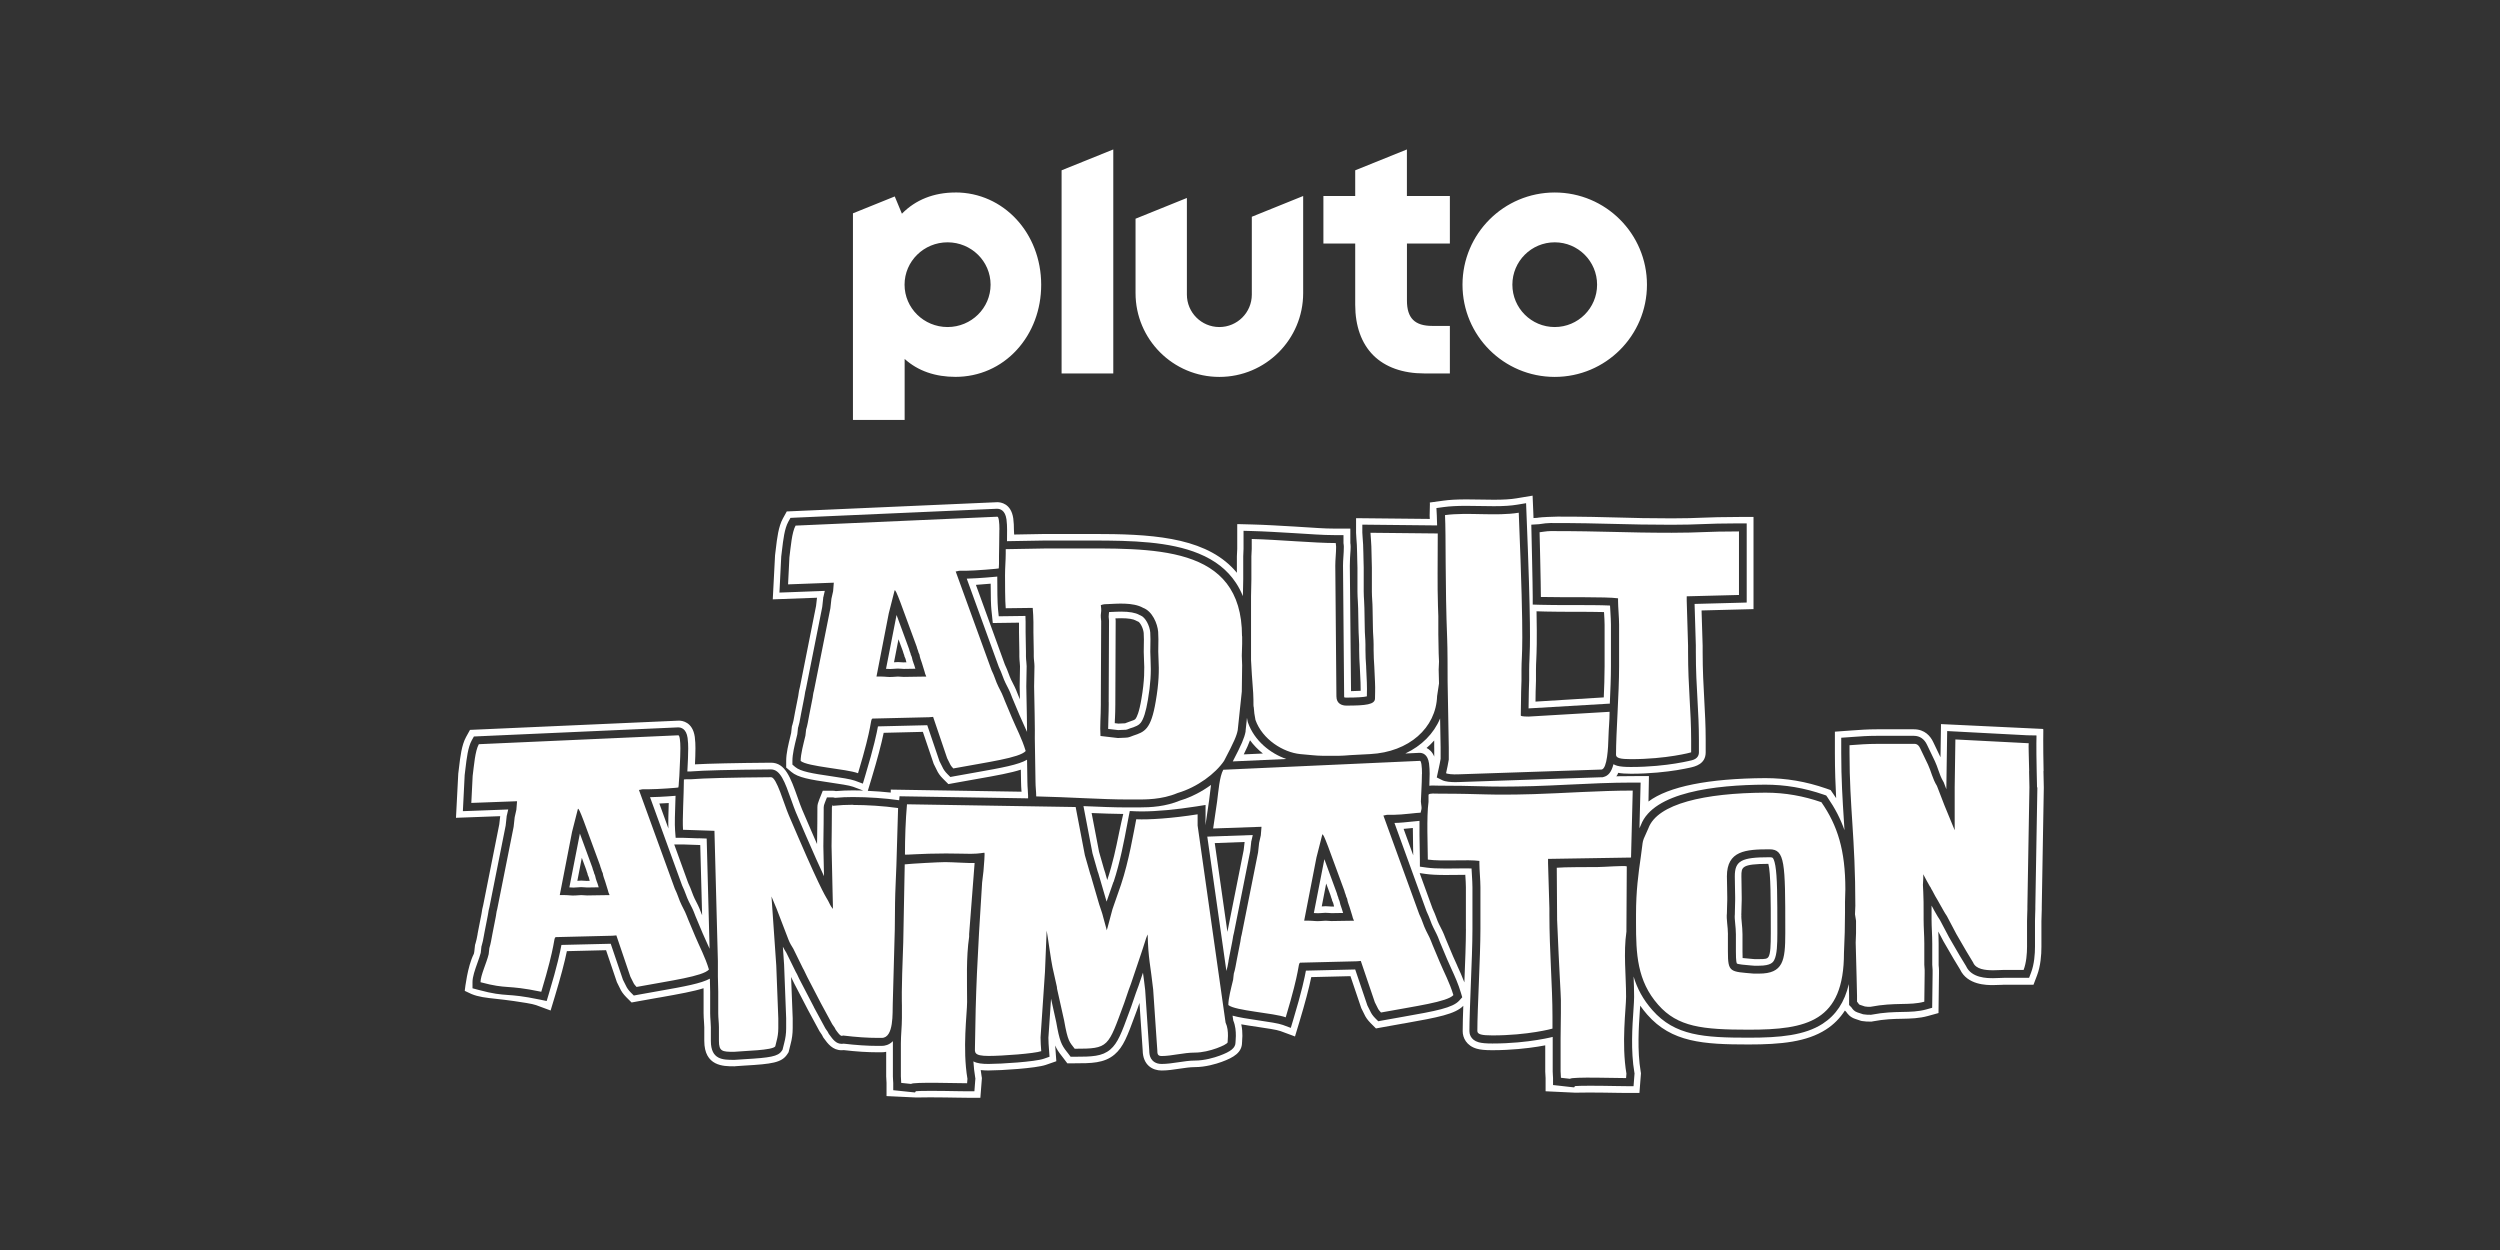 <?xml version="1.0" encoding="utf-8"?>
<svg xmlns="http://www.w3.org/2000/svg" id="PLUTO_TV_O_O_CHANNELS" data-name="PLUTO TV O&amp;amp;O CHANNELS" viewBox="0 0 576 288">
  <rect x="0" y="0" width="576" height="288" fill="#333333" stroke="none"/>
  <defs>
    <style>
      .cls-1 {
        fill: #fff;
      }
    </style>
  </defs>
  <g id="Pluto_ADULT_ANIMATION" data-name="Pluto ADULT ANIMATION">
    <g id="White">
      <g id="ADULT_ANIMATION" data-name="ADULT ANIMATION">
        <g>
          <path class="cls-1" d="M400.15,221.98c.35.22,1.82.34,3.25.46.24.02.5.04.77.06h1.1c2.81,0,3.26-.85,3.51-1.31.66-1.25.72-3.72.72-6.14v-.87c0-7.7-.02-12.19-.46-14.72-.22-1.28-.49-1.68-.6-1.79-.04-.04-.15-.16-.74-.16-6.51,0-8,.82-8,4.39,0,.59.02,1.25.03,1.94.02.85.05,1.81.05,2.86v.71c0,.39-.02.82-.03,1.27-.02.52-.04,1.11-.04,1.72v.2c-.08.61,0,1.39.08,2.22.07.74.16,1.57.16,2.45v3.93c0,.59,0,2.37.22,2.76ZM401.19,210.77h0s0-.02,0-.02l.02-.33h0v-.02c0-.58.02-1.13.04-1.66.02-.52.04-.94.04-1.33v-.71c0-1.06-.02-2.02-.04-2.87v-.02s0-.03,0-.03c-.02-.67-.03-1.3-.03-1.88,0-2.12,0-2.85,6.21-2.87.56,2.02.56,8.69.56,15.14v.87c0,2.89-.08,4.6-.49,5.35-.31.56-.81.59-2.22.59h-1.04l-.7-.06c-.7-.06-1.48-.12-2.04-.19-.02-.38-.03-.89-.03-1.52v-3.93c0-.96-.09-1.83-.16-2.6-.07-.75-.14-1.46-.09-1.91Z"/>
          <path class="cls-1" d="M303.63,210.41c.14,0,.26,0,.39-.02h.02s.02,0,.02,0l1.26-.08h.06s.06,0,.06,0c.27,0,.52.02.77.04.21.02.4.04.57.04.98,0,1.69-.02,2.45-.04.07,0,.15,0,.22,0l-.24-.79c-.05-.15-.1-.28-.14-.42-.17-.47-.34-.96-.44-1.52l-.14-.34-.09-.2-.04-.22s-.05-.15-.09-.25c-.08-.2-.19-.47-.26-.81-.76-2.07-1.43-3.89-2-5.45-.31-.85-.61-1.66-.88-2.41v.06s-2.42,12.37-2.42,12.37c.03,0,.07,0,.1,0,.29.02.57.04.84.04ZM305.55,203.55c.31.84.64,1.73.99,2.68.1.41.23.72.31.94l.02.04v.02s.05.23.05.23v.05s.03.04.03.04l.22.51c.06.29.13.56.21.81-.19,0-.39,0-.6,0-.1,0-.26-.01-.44-.03-.27-.02-.57-.05-.9-.05h-.02s-.89.05-.89.05l1.03-5.3Z"/>
          <path class="cls-1" d="M256.57,203.21c1.48-4.46,2.46-9.65,3.1-13.08.12-.65.23-1.23.33-1.73l.3-1.54,1.57.07c.38.02.8.02,1.25.02,3.33,0,7.9-.42,12.52-1.15l2.12-.34v2.15s-.02,2.44-.02,2.44v.07s.84-5.71.84-5.71c.06-.44.11-.91.17-1.4.09-.73.17-1.46.27-2.17-2.14,1.57-4.63,2.85-7.1,3.59-3.37,1.41-6.72,1.6-9.55,1.6h-.32s-.27,0-.27,0h-2.05c-2.99,0-6.44-.14-10.1-.3l2.08,10.87,1.2,4.2c.13.3.21.6.28.87.04.16.08.31.13.44v.03s.02.03.02.03l1.62,5.56,1.58-4.54ZM254.79,201.64c-.04-.11-.06-.21-.09-.31v-.05c-.09-.28-.18-.62-.32-.98l-1.16-4.05-1.71-8.93c2.46.1,5,.2,7.29.22l-.03.11-.43,1.86c-.19.82-.38,1.76-.59,2.77v.02c-.6,2.93-1.35,6.58-2.62,10.4l-.02.06-.29-1.01-.04-.11Z"/>
          <path class="cls-1" d="M255.45,161.78v.55c0,1.15-.04,2.16-.07,3.13-.03.88-.06,1.68-.06,2.48l2.3.27,1.66-.07h.04s.04,0,.04,0c.18,0,.41-.09.68-.2.15-.06.3-.12.47-.18h.03c1.24-.42,1.8-.63,2.28-1.23.66-.84,1.21-2.57,1.66-5.29.6-3.47.78-6.26.61-9.33-.08-1.3-.06-2.28-.04-3.23.02-.92.04-1.79-.03-2.97-.13-1.51-1.09-3.49-2.27-3.93l-.14-.05-.13-.07c-.87-.49-2.27-.74-4.15-.74-.78,0-1.53.04-2.2.07-.21.01-.42.02-.6.03-.01.16-.03.3-.05.44-.03.25-.05.46-.04.61v.02s0,.02,0,.02l.08.87v.09s0,.09,0,.09l-.08,18.64ZM256.89,165.55v-.03c.04-.94.08-2,.08-3.18l.08-19.32v-.02s0-.02,0-.02l-.05-.51c.4-.02.87-.03,1.34-.03,1.62,0,2.76.18,3.39.54l.21.12.03.02h.03s.22.09.22.09c.41.15,1.18,1.44,1.29,2.63.07,1.1.05,1.93.03,2.82-.02.98-.04,2,.04,3.34.12,2.08.14,4.78-.59,9.01-.53,3.18-1.08,4.24-1.35,4.6-.18.23-.42.34-1.6.73-.18.06-.38.14-.56.21-.07.03-.18.07-.25.1l-1.56.07-.83-.1c.01-.34.02-.69.04-1.05Z"/>
          <path class="cls-1" d="M160.87,193.15c-1.47-.06-2.99-.12-3.51-.12h-1.69l-.13-1.69c-.12-1.5-.02-4.1.07-6.86.01-.38.03-.76.04-1.13-.5.04-1.17.09-1.89.14-.63.04-2.74.17-3.99.18l7.39,20.34c.38.78.64,1.47.87,2.08.21.57.4,1.07.66,1.59l.79,1.57c.24.48.4.9.54,1.27.07.2.14.38.22.57l1.65,3.93c.31.73.63,1.44.98,2.2.21.45.42.91.62,1.37l-.67-25.39c-.59-.02-1.26-.05-1.94-.07ZM154,190.88l-2.09-5.75c.67-.03,1.42-.07,2.17-.11-.07,2.17-.14,4.35-.08,5.86ZM161.62,210.51c-.06-.15-.12-.29-.17-.44l-.02-.05c-.15-.39-.33-.87-.6-1.42l-.79-1.57c-.22-.45-.39-.91-.59-1.44-.23-.63-.5-1.34-.89-2.15l-3.22-8.88h2.03c.49,0,2.13.06,3.45.12l.49.02h.03s.43,16.17.43,16.17l-.15-.35Z"/>
          <path class="cls-1" d="M470.84,177.6c-.13-6.15-.06-9.55-.06-9.55l-.11-.11h-.15s-22.91-1.09-22.91-1.09l-.41-.02v.41s-.11,7.23-.11,7.23l-1.67-3.49c-.63-1.34-1.92-2.95-4.47-2.95-.07,0-.14,0-.21,0h-8.34c-2.11,0-3.85.13-5.7.26l-3.57.26-.37.03v4.92c0,4.06.14,7.5.29,10.4-.21-.33-.43-.65-.65-.97l-.55-.79-.07-.11-.12-.04-.91-.32c-4.64-1.61-9.22-2.39-14.01-2.39-13.07.07-22.34,1.93-26.93,5.39l.1-5.46v-.4s-.39,0-.39,0h-2.56c-1.58,0-2.53,0-4.58.04.23-.21.36-.5.45-.79.75.14,1.69.21,2.97.21,4.43,0,8.16-.45,10.5-.82,1.37-.22,2.42-.44,3.06-.58,1.18-.26,3.63-.81,3.63-3.52v-2.95c0-3.3-.17-6.19-.33-9.24-.18-3.3-.37-6.7-.37-10.94v-1.42l-.25-8.15,11.59-.3h.38v-21.24h-3.34c-4.06,0-6.31.09-8.48.17-1.98.08-3.85.15-7.02.15-5.3,0-8.64-.09-12.19-.19-3.76-.1-7.64-.21-14.09-.21-.91,0-3.72.12-4.35.22l-.12.02c-.11.02-.21.03-.28.04l-.82.05-.05-1.37-.14-3.34-.02-.45-.44.07-3.3.55c-1.33.22-2.96.32-5.15.32-1.03,0-2.09-.02-3.12-.04-1.06-.02-2.16-.04-3.24-.04-2.18,0-3.89.09-5.38.3l-2.69.37-.36.05.02.36-.06,2.71c.01.24.03.48.04.71l-16.59-.17h-.4s0,.39,0,.39v2.98c0,.32.03.7.07,1.24.07.85.17,2.14.17,3.48,0,.7.02,1.27.04,1.83.02.5.04.96.04,1.48v5.51c0,.8.05,1.54.09,2.25.04.59.07,1.14.07,1.6l.08,4.52c0,.72.05,1.45.08,2.1v.03c.04.6.07,1.18.07,1.7v1.26c0,1.45.08,2.68.15,3.88l.17,3.68c.03.69.03,1.32.03,1.84-.57.04-1.31.07-2.22.08l-.28-28.85v-.05c0-.31.01-.69.03-1.1,0-.21.02-.43.02-.66,0-.33.03-.65.06-1,.04-.5.08-1.01.08-1.58,0-.38-.04-.69-.07-.88v-2.94s-.01-.39-.01-.39h-3.71c-2.32,0-4.36-.18-8-.4l-1.11-.07c-3.41-.2-6.94-.41-9.8-.48l-3.03-.08h-.4s0,.39,0,.39v5.31c0,.19-.01.39-.03.62-.02.32-.05.68-.05,1.11v3.78c-.38-.46-.78-.9-1.2-1.32-7.06-7.04-19.13-7.62-31.93-7.62-.9,0-1.8,0-2.7,0h-.19c-.83,0-1.66,0-2.49,0h-5.66l-7.15.13c-.03-.39-.05-.75-.05-1.11,0-.71-.03-1.73-.15-2.6-.5-3.47-2.93-3.74-3.66-3.74l-48.3,2.12h-.22s-.11.2-.11.2l-.8,1.45c-1.01,1.85-1.33,4.51-1.63,7.09-.06.49-.11.96-.17,1.39v.02s0,.02,0,.02l-.5,9.67-.02.43.43-.02,9.76-.36-.22,1.9-3.71,18.64c-.18.61-.26,1.15-.32,1.59-.02.17-.05.38-.07.47h0s0,.02,0,.02l-.75,3.79c-.05.28-.1.55-.15.82-.15.83-.27,1.54-.45,2.05l-.1.3v.04s-.02.04-.02.04l-.17,1.52c-.05.19-.09.39-.14.58l-.02.1c-.48,1.96-.98,3.98-.98,5.72v1.55l.14.12,1.04.88c1.56,1.32,4.31,1.78,9.05,2.47,1.83.27,4.33.63,5.17.95l2.36.88c-.8-.03-1.58-.04-2.34-.04-1.36,0-2.55.05-3.97.16-.25-.06-.5-.08-.76-.08h-2.26l-.1.25-.74,1.85c-.25.63-.4,1.11-.4,1.71,0,2.91-.03,4.77-.05,6.27-.01.8-.02,1.51-.03,2.21-.39-.88-.79-1.82-1.22-2.8l-2.2-5.11c-.3-.69-.65-1.69-1.03-2.75-1.67-4.69-2.88-8.09-6.16-8.09-8.32.07-14.2.2-17.52.38.06-1.21.11-2.55.11-3.73,0-.7-.03-1.73-.15-2.6-.5-3.47-2.93-3.74-3.66-3.74l-47.91,2.12h-.22s-.11.2-.11.2l-.8,1.45c-1.01,1.85-1.33,4.51-1.63,7.09-.06.49-.11.96-.17,1.39v.02s0,.02,0,.02l-.5,9.67-.02.43.43-.02,9.76-.36-.22,1.9-3.71,18.64c-.18.61-.26,1.15-.32,1.59-.03.18-.05.38-.08.47l-.75,3.81c-.05.26-.09.51-.14.75v.07c-.16.83-.29,1.54-.46,2.05l-.1.3v.04s-.02.04-.02.04l-.17,1.52c-.02.08-.03.16-.04.23-.02.14-.04.27-.09.36-1.46,2.91-2.01,7.98-2.04,8.2l-.03.28.25.12,1.28.6c1.62.68,3.36.87,5.77,1.13,1.15.13,2.46.27,3.97.49,1.83.27,4.33.63,5.17.95l2.95,1.09.39.15.12-.4.91-3.01c1.27-4.22,2.19-7.67,2.72-10.27l9.03-.22,2.48,7.33v.03s.02.02.02.02l.67,1.35c.31.72.81,1.41,1.46,2.07l1.1,1.1.15.15.2-.04,1.53-.28c1.57-.29,3.11-.56,4.6-.82h.04c4.79-.85,7.97-1.43,10.21-2.15,0,.27.01.52.01.79v4.96c0,.69.05,1.34.09,1.92.03.48.07.93.07,1.31v3.15c0,5.86,4.43,5.86,6.81,5.86h.18s.14-.02.14-.02c.52-.05,1.34-.1,2.2-.15h.03c6.18-.36,8.46-.66,9.74-2.58l.28-.43.04-.06.02-.07.43-1.73c.34-1.24.5-2.47.5-3.75v-2.28l-.37-9.52c.06.13.13.28.2.44.15.34.33.72.56,1.14l3.13,6.02,2.62,4.85v.02s.02.02.02.02l.59.88.24.47v.03s.03.03.03.03l.17.24c.89,1.23,2,2.75,4.09,2.75.16,0,.32,0,.47-.03,2.91.34,5.46.5,7.79.5h.94c.36,0,.71-.04,1.06-.11v5.66c0,.36.03.67.05.95.02.22.03.39.03.55v3.04l.37.02,6.31.3h.67c.64-.02,1.55-.03,2.7-.03,2.22,0,4.89.05,6.18.07,1,.02,1.86.03,2.29.03h3.1l.03-.36.32-4.11v-.05s0-.05,0-.05l-.06-.36c-.08-.46-.15-.94-.21-1.45.67.08,1.32.09,1.79.09,2.83,0,10.96-.5,13.22-1.29l2.13-.74.28-.1-.02-.3-.18-2.48c-.02-.29-.04-.57-.06-.85.38.92.83,1.55,1.44,2.33l.03.04c.1.12.2.25.31.4l.89,1.18.12.16h1.67c3.81,0,6.83,0,9.22-2.03,2.04-1.74,2.95-4.23,4.78-9.2l.55-1.49.41-1.2.74,10.95c.05,3.41,2.29,4.63,4.37,4.63,1.36,0,2.74-.21,4.07-.41,1.22-.18,2.47-.37,3.56-.37,2.49,0,4.94-.75,6.18-1.2,2.83-1.03,4.71-2.18,4.71-4.5,0-.08,0-.17.02-.26v-.1c.03-.31.06-.7.06-1.13,0-.73-.03-1.66-.26-2.67,1.16.21,2.49.41,3.87.61,1.83.27,4.33.63,5.17.95l2.95,1.09.39.15.12-.4.91-3.01c1.27-4.22,2.19-7.67,2.72-10.27l9.03-.22,2.48,7.33v.03s.02.02.02.02l.67,1.35c.31.72.81,1.41,1.46,2.07l1.1,1.1.15.15.2-.04,1.53-.28c1.57-.29,3.09-.56,4.57-.82h.06c8.1-1.44,11.88-2.17,13.76-4.08-.08,2.08-.14,4.26-.14,5.86,0,1.5.86,3.35,3.26,4.03.85.24,1.91.34,3.55.34,4.43,0,8.15-.45,10.5-.82.58-.09,1.16-.19,1.71-.3v6.04c0,.36.03.69.05.96.02.21.03.39.03.54v3.04l.37.02,6.31.3h.67c.64-.02,1.55-.03,2.71-.03,2.25,0,4.9.05,6.17.07,1,.02,1.86.03,2.29.03h3.1l.03-.36.32-4.11v-.05s0-.05,0-.05l-.06-.36c-.82-4.82-.44-10.39-.19-14.07.03-.39.05-.76.08-1.12.5.72,1.04,1.41,1.62,2.07,5.61,6.4,12.89,6.88,23.36,6.88,7.48,0,13.38-.59,17.83-3.45,1.76-1.13,3.22-2.6,4.35-4.37l.31.31c.25.36.82,1.2,2.02,1.6l1.4.47h.03s.03.01.03.01l.23.04c.74.12,1.21.12,1.81.12h.35s.28-.06.28-.06c2.68-.51,4.82-.56,6.71-.59,2.03-.04,3.94-.08,5.99-.65l2.13-.59.28-.08v-.29s.11-8.78.11-8.78v-.79c0-.37-.03-.69-.06-.92,0-.09-.02-.21-.02-.26v-4.88c0-.99-.04-1.94-.08-2.86l1.17,2.22,2.35,4.05,1.49,2.46c1.68,3.61,6.15,3.61,7.61,3.61.62,0,1.21-.03,1.69-.05h.12c.25-.02.46-.03.63-.03h6.87l.1-.25.72-1.9c.83-2.18,1.01-4.76,1.01-6.54v-5.9c0-.52.02-1,.04-1.46.02-.45.04-.86.04-1.3v-.6l.47-27.43v-.06s-.08-3.77-.08-3.77ZM337.75,214.02c0,3.21-.18,7.81-.36,12.32-.52-1.38-1.08-2.62-1.64-3.83v-.03c-.35-.73-.67-1.43-.96-2.13l-1.66-3.95c-.06-.14-.11-.28-.17-.42l-.03-.07c-.15-.39-.33-.87-.6-1.42l-.79-1.57c-.23-.45-.4-.91-.59-1.44-.24-.63-.5-1.34-.89-2.15l-2.97-8.17,1.41.2c1.15.16,2.56.24,4.57.24.81,0,1.66-.01,2.4-.02h.14c.68-.01,1.36-.02,2-.02v.14c.07,1,.13,2.01.13,2.72v9.6ZM469.41,181.4l-.47,27.44v.61c0,.4-.02.8-.04,1.23-.02.48-.04.97-.04,1.53v5.9c0,1.65-.16,4.04-.91,6l-.45,1.18h-5.82c-.2,0-.5.01-.82.03-.49.02-1.04.05-1.62.05-1.38,0-5.02,0-6.27-2.8l-1.51-2.48v-.02s-.02-.02-.02-.02l-2.28-3.93-.02-.03-.02-.03-2.15-4.07c-.4-.59-.72-1.15-1.06-1.75-.14-.25-.29-.52-.45-.8h0s0-.02,0-.02l-.43-.77c0,.6,0,1.21,0,1.84v1.34c0,.91.04,1.78.08,2.72.04.93.08,1.89.08,2.87v4.88c0,.11.01.25.03.41.02.23.05.48.05.77v.79h0s0,.02,0,.02l-.08,6.53-.02,1.37-1.32.37c-1.87.52-3.69.56-5.61.59-1.95.04-4.16.08-6.97.62l-.17.03h-.17c-.58,0-.94,0-1.56-.1l-.14-.02-.14-.05-1.18-.39c-.72-.24-1.08-.77-1.26-1.03-.03-.04-.07-.1-.09-.12l-.53-.54v-2.09c0-.44-.02-1.41-.06-2.73-.98,4.18-2.96,7.15-6.04,9.14-4.14,2.67-9.8,3.21-17.01,3.21-10.35,0-17.02-.43-22.22-6.36-2.17-2.46-3.51-5.01-4.32-7.73.06,1.55.12,3.15.12,4.71,0,.7-.07,1.7-.15,2.97-.26,3.76-.65,9.43.21,14.43l.04.22-.02.22-.08,1.02-.13,1.69h-1.69c-.43,0-1.24-.01-2.27-.03-1.7-.03-4.02-.07-6.04-.07s-2.97.04-3.49.08l-.2.3-1.11-.12-2.12-.24-1.63-.18v-1.64c0-.21-.02-.43-.04-.66-.02-.26-.04-.54-.04-.84v-7.55c0-.13,0-.27,0-.4-.16.04-.38.09-.67.16-.62.14-1.64.35-2.97.56-2.29.37-5.93.8-10.26.8-1.49,0-2.43-.09-3.14-.28-2-.56-2.15-2.11-2.15-2.57,0-2.45.16-6.39.32-10.56.19-4.71.38-9.58.38-12.96v-9.6c0-.76-.06-1.81-.12-2.81-.03-.54-.06-1.07-.09-1.55-.5-.02-1.01-.02-1.42-.02-.69,0-1.41,0-2.17.02-.78.01-1.59.02-2.37.02-1.95,0-3.3-.07-4.37-.22l-1.57-.22v-1.59c0-.65-.02-1.56-.04-2.62-.04-1.91-.08-4.2-.05-6.34-.34.03-.93.09-1.42.14-1.42.15-3.17.33-4.35.34l7.39,20.35c.38.78.64,1.47.87,2.08.21.58.4,1.07.66,1.59l.79,1.58c.24.48.4.9.54,1.27.07.2.14.38.22.57l1.65,3.93c.31.73.63,1.44.98,2.2.79,1.72,1.6,3.49,2.23,5.62l.29.98-.69.76c-1.49,1.66-5.29,2.39-13.06,3.75-1.5.26-3.06.54-4.65.83l-.95.18-.68-.68c-.53-.53-.92-1.08-1.16-1.63l-.6-1.2-.06-.11-.04-.12-2.77-8.19-11.36.27c-.27,1.49-.9,4.62-2.92,11.32l-.56,1.87-1.83-.68c-1-.37-3.28-.7-5.48-1.03-2.61-.38-4.64-.7-6.11-1.11l.16,1.1c.53,1.28.6,2.52.6,3.57,0,.37-.03.71-.05,1.01-.01.19-.03.37-.03.48,0,1.25-1.04,2.11-3.71,3.08-1.15.42-3.41,1.11-5.67,1.11-1.2,0-2.52.2-3.79.39-1.28.19-2.6.39-3.85.39-1.41,0-2.11-.69-2.45-1.26-.36-.62-.4-1.29-.41-1.92l-.15-2.22-.78-11.61c-.17-1.55-.34-2.81-.51-4.02l-1.05,3.11v.02s-.02.02-.02.02l-.54,1.47-1.02,2.97v.02s-.01.02-.01.02c-.19.52-.38,1.02-.55,1.5-1.73,4.72-2.6,7.09-4.34,8.57-1.87,1.6-4.23,1.67-8.23,1.67h-.91l-.55-.73c-.13-.17-.25-.32-.36-.46-1.19-1.52-1.64-2.38-2.41-6.81l-1.19-5.37-.61,9.01c0,.87.07,1.77.14,2.73l.02.23.1,1.4-1.32.46c-1.99.7-9.95,1.2-12.72,1.2-1.44,0-2.61-.11-3.5-.59.08,1.26.21,2.51.42,3.73l.04.22-.02.23-.08,1.02-.13,1.69h-1.69c-.43,0-1.24-.01-2.27-.03-1.7-.03-4.02-.07-6.04-.07s-2.97.04-3.49.08l-.19.29-1.1-.11-2.28-.24-1.64-.17v-1.65c0-.21-.02-.43-.04-.66-.02-.26-.04-.54-.04-.84v-7.55c0-.2,0-.4,0-.6-.88.9-1.89,1.09-2.58,1.09h-.94c-2.32,0-4.88-.17-7.81-.51-.14.03-.29.04-.45.04-1.32,0-2.03-.99-2.86-2.13l-.03-.04-.09-.12-.07-.13-.18-.35-.47-.68-.06-.09-.05-.09-2.6-4.8h0s0-.03,0-.03l-3.14-6.04c-.21-.37-.37-.73-.52-1.05-.16-.35-.29-.64-.45-.89l-.05-.08-.04-.08-2.16-4.4c-.26-.42-.54-.87-.8-1.38l.29,4.22v.03s0,.03,0,.03l.47,12.19v.04s0,.04,0,.04v2.28c0,1.15-.15,2.25-.45,3.37l-.31,1.24-.08.31-.18.26c-.85,1.28-2.69,1.57-8.57,1.91-.89.05-1.73.1-2.29.15h-.09s-.09,0-.09,0c-2.48,0-5.29,0-5.29-4.35v-3.15c0-.44-.03-.91-.07-1.42-.04-.58-.09-1.18-.09-1.81v-4.96c0-.66-.02-1.25-.04-1.82-.01-.39-.03-.79-.03-1.2-1.97,1.09-5.66,1.78-11.92,2.88-1.5.26-3.06.54-4.65.83l-.95.18-.68-.68c-.53-.53-.92-1.08-1.16-1.63l-.6-1.2-.06-.11-.04-.12-2.78-8.19-11.36.27c-.27,1.49-.9,4.62-2.92,11.32l-.48,1.6-1.64-.34c-3.91-.81-5.72-.94-7.31-1.05-1.78-.13-3.31-.24-6.79-1.18l-1.35-.36v-1.4c0-1.28.56-2.82,1.14-4.46.29-.81.59-1.65.76-2.31l.14-1.3.02-.19.06-.18c.21-.62.34-1.38.5-2.26.05-.26.09-.53.15-.82l.71-3.62v-.05s.02-.05.02-.05c.04-.17.07-.39.11-.63.06-.41.13-.9.29-1.43l3.74-18.78.23-2.12v-.11s.04-.1.04-.1l.32-1.39-8.45.32-2,.07.1-2,.31-6.21v-.07s.01-.07.01-.07c.06-.44.11-.92.17-1.41.29-2.44.58-4.95,1.45-6.54l.5-.9,1.03-.05,45.97-2.05h.04s.04,0,.04,0c.68,0,1.86.32,2.16,2.44.11.78.14,1.72.14,2.38,0,1.52-.09,3.22-.16,4.59-.01.26-.03.51-.04.74.14,0,.27,0,.4,0h.25s.13,0,.13,0c3.02-.24,9.06-.39,18.47-.47h0s0,0,0,0c2.19,0,3.19,2.82,4.71,7.08.39,1.08.75,2.11,1.06,2.84l2.2,5.11c1.95,4.51,3.31,7.53,4.27,9.57-.04-1.74-.09-3.97-.15-6.84v-.02s0-.02,0-.02c0-.86.01-1.7.03-2.68.02-1.5.05-3.36.05-6.29,0-.32.07-.61.29-1.15l.46-1.15h1.24c.21,0,.42.03.62.1,1.49-.13,2.72-.18,4.1-.18,3.48,0,7.46.27,10.64.73h.04s.08-.91.08-.91l1.7.03,27.92.45v-.59c0-.35-.03-.82-.07-1.32-.04-.6-.09-1.22-.09-1.82l-.08-5.17c-1.93,1.14-5.64,1.84-12.07,2.97-1.5.26-3.06.54-4.65.83l-.95.18-.68-.68c-.53-.53-.92-1.08-1.16-1.63l-.6-1.2-.06-.11-.04-.12-2.78-8.19-11.36.27c-.27,1.49-.9,4.62-2.92,11.32l-.56,1.87-1.83-.68c-1-.37-3.28-.7-5.48-1.03-4.33-.63-7.05-1.08-8.28-2.13l-.64-.55v-.85c0-1.56.48-3.49.94-5.36.06-.26.13-.52.19-.78l.14-1.3.02-.19.06-.18c.21-.62.34-1.38.5-2.26.05-.26.09-.53.15-.82l.71-3.62v-.05s.02-.05.02-.05c.04-.17.07-.39.11-.63.06-.41.13-.9.29-1.43l3.74-18.78.23-2.12v-.11s.04-.1.04-.1l.32-1.39-8.45.32-2,.07.1-2,.31-6.22v-.07s.01-.07.01-.07c.06-.44.11-.92.17-1.41.29-2.44.58-4.96,1.45-6.54l.5-.9,1.03-.05,46.5-2.05h.04s.04,0,.04,0c.68,0,1.86.32,2.16,2.44.11.78.14,1.72.14,2.38,0,.86-.01,1.78-.02,2.65l8.71-.15h.02s.02,0,.02,0h5.66c.89,0,1.79,0,2.68,0,.9,0,1.81,0,2.71,0v.26h0v-.26c9.01,0,17.66.23,24.39,3.01,3.79,1.56,6.58,3.76,8.55,6.73.63.95,1.16,1.97,1.61,3.07,0-.63.02-1.28.04-1.92.02-.65.04-1.32.04-1.97v-5.27c0-.38.02-.71.04-1,.02-.26.03-.49.03-.73v-4.16l1.88.05c2.84.07,6.31.28,9.67.48,4.01.24,6.69.46,9.28.46h2.2v1.83s.01.11.02.17c.02.17.06.4.06.69,0,.77-.05,1.54-.1,2.28-.05.72-.09,1.4-.09,2.05h0s0,.03,0,.03l.26,30.11c0,.11.01.18.02.21.06.03.21.07.43.07,2.48,0,4.09-.1,4.79-.29,0-.12,0-.24,0-.38.02-.77.04-1.73-.01-2.85l-.16-3.52v-.17c-.09-1.22-.16-2.38-.16-3.78v-1.26c0-.57-.04-1.18-.08-1.82-.04-.66-.08-1.34-.08-2.02l-.08-4.47v-.02s0-.02,0-.02c0-.52-.03-1.09-.07-1.7-.04-.69-.09-1.41-.09-2.16v-5.51c0-.55-.02-1.02-.04-1.53-.02-.54-.04-1.1-.04-1.78,0-1.4-.1-2.72-.17-3.6-.04-.52-.07-.87-.07-1.12v-1.85l1.85.02,15.38.16c-.02-.9-.04-1.68-.07-2.32l-.09-1.68,1.67-.23c1.42-.19,3.06-.28,5.17-.28,1.07,0,2.16.02,3.23.04,1.05.02,2.13.04,3.18.04,2.28,0,3.94-.11,5.37-.35l2.04-.34.08,2.07c1.06,26.06.84,30.77.7,33.89-.04.82-.07,1.46-.07,2.37v2.52c0,.42-.02.83-.04,1.23-.02.41-.04.84-.04,1.29h0s0,.03,0,.03l-.06,3.88,18.5-1.09h.22c.14-3.03.26-6.02.26-8.64v-9.6c0-.76-.06-1.81-.12-2.81-.03-.55-.06-1.08-.09-1.56-2.19-.11-5.79-.11-9.05-.11-2.64,0-5.12,0-6.98-.06l-1.78-.05v-1.78c0-2.7-.29-14.75-.29-14.87l-.04-1.76,1.76-.11c.09,0,.33-.04.53-.07.57-.09,1.35-.2,2.16-.2,6.43,0,10.72.1,14.87.21,3.94.1,7.67.19,12.98.19,3.19,0,5.08-.07,7.08-.15,2.16-.08,4.4-.17,8.42-.17h1.83v18.24l-1.78.05-10.23.27.29,9.57v.03s0,.03,0,.03v1.42c0,4.27.19,7.71.38,11.03.17,3.06.33,5.96.33,9.27v1h0v1.83c0,.65-.28,1.5-1.63,1.84-.16.04-.43.11-.82.19-.62.14-1.64.35-2.97.56-2.29.37-5.93.8-10.26.8-1.49,0-2.43-.09-3.14-.28-.34-.1-.63-.22-.87-.36-.46,1.8-1.19,2.68-2.31,2.95l-.19.05h-.19s-32.87,1.11-32.87,1.11c-.3.01-.6.02-.89.02-.95,0-2.25-.08-2.99-.45l-1.27-.63.3-1.39.13-.58c.18-.81.34-1.58.46-2.33v-2.59l-.12-6.7c-1.46,3.5-4.28,6.32-8.02,8.07l3.23-.15h.04s.04,0,.04,0c.68,0,1.86.32,2.16,2.44.11.78.14,1.72.14,2.38,0,.87-.03,1.84-.07,2.76.35-.05.67-.05.88-.05.25,0,.5,0,.74.02.22,0,.44.01.65.01,4.29,0,6.86.07,9.13.13,1.84.05,3.43.09,5.58.09,1.96,0,4.14-.04,6.89-.11,2.46-.07,5.18-.2,8.07-.34,4.91-.24,10-.48,14.86-.48h1.88l-.05,1.88-.22,8.65.33-.74c2.87-7.58,17.14-9.25,28.63-9.31h0s0,0,0,0c4.61,0,9.02.75,13.5,2.3l.57.2.34.49c1.67,2.42,2.94,4.86,3.87,7.5-.04-.7-.09-1.4-.13-2.09-.32-4.96-.62-9.65-.62-15.7v-3.51l1.7-.12.83-.06c1.9-.14,3.54-.26,5.59-.26h8.4c.07,0,.15,0,.23,0,1.34,0,2.39.72,3.02,2.07l1.81,3.78c.32.68.56,1.36.79,2.03.33.94.64,1.83,1.15,2.67l.09.15.06.16.55,1.44v-.46h0s0-.03,0-.03l.16-11.01.03-1.9,1.9.1,16.52.87,2.16.04s-.09,2.12.04,8.2l.08,3.7v.04s0,.04,0,.04ZM325.62,197.1l-2.23-6.13c.72-.06,1.45-.13,2.13-.2,0,1.65.04,3.33.06,4.69.01.58.02,1.14.03,1.64ZM199.95,182.2l.02-.08.91-3.01c1.27-4.22,2.19-7.67,2.72-10.27l9.03-.22,2.48,7.33v.03s.02.02.02.02l.67,1.35c.31.71.8,1.41,1.46,2.06l1.1,1.1.15.15.2-.04,1.53-.28c1.59-.3,3.14-.57,4.64-.83,4.86-.85,8.09-1.45,10.32-2.18l.05,2.91c0,.64.05,1.31.09,1.9,0,.09.01.18.02.27l-29.73-.48h-.4s0,.39,0,.39v.29c-1.69-.18-3.51-.32-5.28-.4ZM354.01,140.84l2.11.06c1.87.05,4.3.05,6.64.06,2.29,0,4.86,0,6.81.06v.19s.01.02.01.02c.06.98.12,1.99.12,2.7v9.6c0,2.36-.1,5.02-.19,7.15l-15.73.97.03-2.25v-.04c0-.41.02-.79.04-1.2v-.02c.02-.42.04-.85.04-1.3v-2.52c0-.87.03-1.5.07-2.3.08-1.79.19-4.24.06-11.17ZM330.45,172.25v2.08c-.44-1.11-1.15-1.69-1.77-2,.63-.54,1.22-1.11,1.76-1.72v1.64Z"/>
          <path class="cls-1" d="M137.54,203.23c-.17-.47-.34-.96-.44-1.52l-.14-.34-.09-.2-.04-.22s-.05-.15-.09-.25c-.08-.2-.19-.47-.26-.81-.76-2.07-1.43-3.88-2-5.45-.31-.85-.61-1.67-.88-2.41v.06s-2.42,12.37-2.42,12.37c.03,0,.07,0,.1,0,.29.02.57.04.84.04.14,0,.26,0,.39-.02h.02s.02,0,.02,0l1.26-.08h.06s.06,0,.06,0c.27,0,.52.02.77.04.21.02.4.04.57.04.98,0,1.69-.02,2.45-.04.07,0,.15,0,.22,0l-.24-.79c-.05-.15-.1-.29-.15-.42ZM135.26,202.97c-.1,0-.26-.01-.43-.03-.27-.02-.57-.05-.9-.05h-.02s-.89.05-.89.05l1.03-5.3c.31.84.64,1.73.99,2.68.1.4.23.72.31.93v.04s.02.02.02.02l.04.23v.05s.03.04.03.04l.22.51c.06.29.13.56.21.81-.19,0-.39,0-.6,0Z"/>
          <path class="cls-1" d="M210.51,152.88c-.17-.47-.34-.96-.44-1.52l-.14-.34-.09-.2-.04-.22s-.05-.15-.09-.25c-.08-.2-.19-.47-.26-.81-.76-2.07-1.43-3.88-2-5.45-.31-.86-.61-1.67-.89-2.42v.06s-2.42,12.37-2.42,12.37c.03,0,.07,0,.1,0,.29.02.57.04.84.04.14,0,.26,0,.39-.02h.02s.02,0,.02,0l1.26-.08h.06s.06,0,.06,0c.27,0,.52.02.77.04.21.02.4.04.57.04.98,0,1.69-.02,2.45-.04.07,0,.15,0,.22,0l-.24-.79c-.05-.15-.1-.29-.15-.42ZM208.23,152.62c-.1,0-.27-.01-.44-.03-.27-.02-.57-.05-.9-.05h-.02s-.89.05-.89.05l1.03-5.3c.31.84.64,1.73.99,2.68.1.4.23.72.31.93l.02.04v.02s.05.23.05.23v.05s.03.04.03.04l.22.51c.06.29.13.56.21.81-.19,0-.39,0-.6,0Z"/>
          <path class="cls-1" d="M286.98,168.5v.07c-.29,1.48-.92,2.96-2.95,6.86l12.33-.56c-3.67-1.28-7.35-4.19-8.83-8.39l-.04-.12-.03-.13c-.06-.3-.11-.58-.16-.83l-.32,3.03v.07ZM288,170.55c.83,1.13,1.82,2.15,2.97,3.06l-4.41.2c.69-1.4,1.14-2.4,1.44-3.25Z"/>
          <path class="cls-1" d="M231,155.75c.21.57.4,1.07.66,1.59l.79,1.57c.24.48.4.9.54,1.27.07.2.14.38.22.57l1.65,3.93c.31.73.63,1.44.98,2.2.26.57.53,1.15.79,1.75,0-1.38-.04-4.23-.17-10.44v-.02s0-.02,0-.02c0-.77.02-1.58.04-2.37.02-.76.04-1.55.04-2.28,0-.31-.04-.65-.07-1.01-.04-.41-.09-.83-.09-1.27v-1.1c0-.72-.02-1.47-.04-2.19-.02-.75-.04-1.52-.04-2.29v-2.36c0-.44-.02-.9-.04-1.37l-4.48.06-1.67.02-.17-1.66c-.14-1.37-.17-4.85-.17-7.49-.13.01-.26.03-.4.04-.58.06-1.36.12-2.2.19-.73.06-3.17.23-4.43.25l7.39,20.34c.38.78.64,1.47.87,2.09ZM228.25,134.47c.01,3.1.07,5.07.17,6.03l.28,2.68.04.36h.36s5.68-.08,5.68-.08v2.2c0,.79.02,1.57.04,2.32.02.76.04,1.46.04,2.16v1.1c0,.52.05,1,.09,1.42.03.33.06.63.06.86,0,.71-.02,1.45-.04,2.24-.02.8-.04,1.62-.04,2.4v.07c.02,1.03.04,2,.06,2.89l-.41-.97c-.06-.15-.12-.3-.18-.45l-.02-.04c-.15-.39-.33-.87-.6-1.42l-.79-1.57c-.22-.45-.4-.91-.59-1.44-.23-.63-.5-1.34-.89-2.15l-6.66-18.33c1.16-.07,2.41-.18,3.39-.27Z"/>
          <path class="cls-1" d="M283.03,221.49c.05-.26.09-.53.15-.82l.71-3.62v-.05s.02-.05.02-.05c.04-.17.07-.39.11-.63.06-.41.13-.9.29-1.43l3.74-18.78.23-2.12v-.11s.04-.1.04-.1l.32-1.39-9.05.32-1.43.05,4.4,30.95c.2-.61.33-1.36.49-2.23ZM286.76,193.99l-.22,1.9-3.71,18.64c-.02.05-.03.11-.04.16l-2.91-20.44,6.88-.26Z"/>
        </g>
        <g id="_Group_" data-name="&amp;lt;Group&amp;gt;">
          <path class="cls-1" d="M230.25,122.05c0,2.36-.08,5.2-.08,6.07,0,.39,0,1.33,0,1.8,0,.39-.03.75-.05,1.03.08.08-5.69.55-7.5.55h-1.49c-.31,0-.63.16-.94.16l8.26,22.74c.71,1.42.94,2.52,1.57,3.78l.79,1.57c.31.63.47,1.18.71,1.73l1.65,3.93c1.02,2.44,2.28,4.72,3.15,7.63-1.42,1.57-8.65,2.52-16.68,4.01-.31-.31-.63-.71-.79-1.1l-.63-1.26-3.23-9.52c-.31,0-.55.08-.94.08l-13.06.31c-.55.39.16,1.1-3.3,12.59-2.75-1.02-11.64-1.5-13.22-2.83,0-1.57.63-3.86,1.1-5.82l.16-1.42c.31-.94.47-2.05.71-3.3l.71-3.62c.16-.63.16-1.34.39-2.05l3.78-18.96.24-2.2.39-1.73.16-1.97-10.54.39.31-6.22c.31-2.36.55-5.74,1.42-7.32l46.5-2.05c.31,0,.47,1.34.47,2.99ZM203.11,155.88c.87,0,1.57.16,2.52.08l1.26-.08c.39,0,.87.08,1.34.08,2.05,0,2.99-.08,5.19-.08-.24-.47-.31-.79-.39-1.1l-.63-2.05c-.24-.71-.47-1.26-.55-1.89l-.24-.55c-.08-.47-.31-.79-.39-1.26-3.46-9.36-4.88-13.61-5.11-12.98l-1.34,5.27-2.83,14.55h1.18ZM286.19,146.6v1.73c0,.94-.08,1.81-.08,2.75l.08,2.2-.08,6.06-.94,8.89c-.24,1.26-.79,2.6-3.15,7.08-1.97,2.91-6.14,6.06-10.7,7.4-3.7,1.57-7.55,1.49-9.52,1.49h-2.05c-5.82,0-13.53-.55-21.01-.71v-.16c0-.87-.16-2.12-.16-3.15l-.16-10.07c0-.39.08-.71-.16-11.96,0-1.49.08-3.15.08-4.64,0-.79-.16-1.57-.16-2.28v-1.1c0-1.49-.08-2.99-.08-4.48v-2.36c0-1.02-.08-2.12-.16-3.23l-6.22.08c-.16-1.49-.16-6.14-.16-7.63,0-1.81.16-3.38.16-4.96v-1.02l9.05-.16h5.66c19.12,0,39.73-1.1,39.73,20.22ZM257.56,170.04l1.81-.08c.71,0,1.26-.31,1.73-.47,2.6-.87,4.09-1.34,5.19-7.95.71-4.09.79-7,.63-9.76-.16-2.44.08-3.7-.08-6.22-.16-1.89-1.34-4.72-3.46-5.51-2.36-1.34-6.14-.94-8.1-.87-.47,0-1.02,0-1.65.24l.08.79c.08.71-.16,1.34-.08,2.05l.08.87-.08,18.65v.55c0,2.83-.24,4.88-.08,7.24l4.01.47ZM307.76,125.12c0,.31.08.55.08.87,0,1.42-.19,2.91-.19,4.33l.26,30.13c0,1.73,1.34,2.12,2.28,2.12,4.48,0,6.61-.24,6.61-1.65,0-.79.08-2.12,0-3.78l-.16-3.54c-.08-1.26-.16-2.44-.16-3.86v-1.26c0-1.26-.16-2.6-.16-3.86l-.08-4.48c0-1.18-.16-2.52-.16-3.86v-5.51c0-1.18-.08-2.05-.08-3.3,0-2.2-.24-4.17-.24-4.72l15.5.16c0,7.4-.11,11.41.05,16.76l.08,2.28v4.17l.08,4.41.08,1.89-.08,1.89.08,3.15-.44,2.91c-.24,7.32-6.45,12.9-15.42,13.37l-4.56.24c-1.02.08-1.97.16-2.83.16h-3.38c-.94,0-1.89-.08-2.75-.16l-2.6-.24c-3.93-.39-8.73-3.38-10.31-7.87-.24-1.18-.31-1.81-.39-2.91-.08-.24-.08-.55-.08-1.81,0-1.81-.31-4.01-.55-9.05v-14.71c0-1.26.08-2.6.08-3.93v-5.27c0-.63.08-1.1.08-1.73v-2.28c6.14.16,14.48.94,19.36.94ZM349.92,118.12c1.34,32.96.63,31.71.63,36.19v2.52c0,.79-.08,1.57-.08,2.52l-.08,5.51c0,.08.24.24,1.81.24l18.65-1.1c0,2.12-.21,3.73-.26,5.82-.06,2.52-.29,7.16-1.54,7.48l-32.89,1.1c-1.57.08-2.67-.08-2.99-.24.24-1.1.47-2.12.63-3.15v-2.75l-.27-15.2c0-2.75-.01-7.72-.1-9.84-.5-12.59-.26-23.98-.5-28.54,5.19-.71,11.8.31,16.99-.55ZM400.66,122.45v14.63l-12.04.31v1.02l.31,10.38v1.42c0,8.26.71,13.45.71,20.3v2.83c.08,0-5.66,1.57-13.85,1.57-2.44,0-3.46-.24-3.46-1.02,0-5.11.71-13.93.71-20.38v-9.6c0-1.57-.24-4.09-.24-5.43v-.63c-2.67-.39-12.78-.18-17.78-.31,0-2.75-.3-14.91-.3-14.91.49-.03,1.55-.27,2.58-.27,12.43,0,16.84.39,27.85.39,6.69,0,7.79-.31,15.5-.31ZM156.76,172.4c0,2.39-.24,5.42-.24,6.37,0,.39-.11,1.02-.11,1.49,0,.39-.07.96-.11,1.16.08.08-4.85.42-6.66.42h-1.49c-.31,0-.63.16-.94.16l8.26,22.74c.71,1.42.94,2.52,1.57,3.78l.79,1.57c.31.63.47,1.18.71,1.73l1.65,3.93c1.02,2.44,2.28,4.72,3.15,7.63-1.42,1.57-8.65,2.52-16.68,4.01-.31-.31-.63-.71-.79-1.1l-.63-1.26-3.23-9.52c-.31,0-.55.08-.94.08l-13.06.32c-.55.39.16,1.1-3.3,12.59-8.31-1.72-7.57-.48-14-2.2,0-1.57,1.41-4.48,1.88-6.45l.16-1.42c.31-.94.47-2.05.71-3.3l.71-3.62c.16-.63.16-1.34.39-2.05l3.78-18.96.24-2.2.39-1.73.16-1.97-10.54.39.31-6.21c.31-2.36.55-5.74,1.42-7.32l45.97-2.05c.31,0,.47,1.34.47,2.99ZM130.14,206.23c.87,0,1.57.16,2.52.08l1.26-.08c.39,0,.87.08,1.34.08,2.05,0,2.99-.08,5.19-.08-.24-.47-.31-.79-.39-1.1l-.63-2.05c-.24-.71-.47-1.26-.55-1.89l-.24-.55c-.08-.47-.31-.79-.39-1.26-3.46-9.36-4.88-13.61-5.11-12.98l-1.34,5.27-2.83,14.55h1.18ZM196.54,185.46c3.15,0,7.08.24,10.38.71l-.39,13.22c0,.39-.31,6.77-.31,8.58,0,0-.06,5.51-.06,6.14l-.47,17.23c-.08,1.89.3,7.79-2.53,7.79h-.94c-2.2,0-4.8-.16-8.02-.55-.08.08-.16.08-.24.08-.39,0-.79-.55-1.42-1.42l-.24-.47-.55-.79-2.6-4.8-3.15-6.06c-.39-.71-.63-1.42-1.02-2.05l-2.2-4.48c-.39-.63-.79-1.26-1.1-2.05l-2.75-7.16-1.18-2.83,1.1,15.89.47,12.19v2.28c0,1.1-.16,2.05-.39,2.91l-.31,1.26c-.63.94-7.08,1.02-9.52,1.26-2.67,0-3.46-.08-3.46-2.52v-3.15c0-1.02-.16-2.12-.16-3.23v-4.96c0-1.34-.08-2.36-.08-3.54v-3.54l-.79-29.9v-.08h-.08c-1.1,0-6.06-.24-7.16-.24-.18-2.33.19-8.06.2-11.57,0-.08,1.06-.07,1.69-.07,2.91-.24,8.97-.39,18.41-.47,1.26,0,2.91,6.06,4.09,8.81l2.2,5.11c5.74,13.3,6.45,13.77,6.84,14.55l.47.94c.16.32.39.63.63.94v-.79c0-1.1-.08-2.05-.31-13.69,0-2.12.08-4.09.08-8.97,0-.08.16-.47.16-.47q.08,0,.08.16c1.65-.16,2.99-.24,4.64-.24ZM209.92,249.74l-2.28-.24c0-.55-.08-1.02-.08-1.5v-7.55c0-2.05.24-3.86.24-5.9v-2.91c0-1.18-.16-2.28.31-14.55l.34-17.94c1.42-.16,7.84-.52,9.33-.52s6.28.3,6.77.21l-1.26,16.36v.63c-.71,4.88-.47,10.07-.47,15.03,0,2.6-1.1,10.78.08,17.7l-.08,1.02c-1.97,0-12.59-.32-12.9.16ZM263.42,218.19l-.47,1.42-2.36,7-.55,1.49-1.02,2.99c-3.78,10.23-3.46,10.54-11.41,10.54-1.18-1.57-1.57-1.57-2.44-6.53l-1.42-6.37c-.08-.47-.24-.87-.24-1.34l-1.02-4.56c-.31-1.34-1.1-7.24-1.34-8.42l-.39,9.52-1.02,15.11c0,1.02.08,2.05.16,3.15-1.57.55-8.97,1.1-12.12,1.1-3.54,0-3.16-.87-3.15-2.12.16-12.41.52-20.25,1.65-37.84l.31-2.6c.16-1.5.31-4.25.24-4.25,0-.08-1.1.24-3.15.24s-2.75-.08-5.74-.08c-5.82,0-9.44.39-9.44.24,0-3.76.15-8.01.47-11.57l38.86.63,2.12,11.09,1.26,4.41c.16.32.24.79.39,1.26l1.65,5.66c.31,1.02.71,1.97.94,2.99l.71,2.6.08.39.16-.47,1.18-4.41,1.97-5.66c1.81-5.43,2.88-11.9,3.5-15.04,2.96.13,8.16-.2,14.14-1.14v2.58s6.44,45.4,6.44,45.4c.47,1.02.55,2.05.55,3.07,0,.55-.08,1.1-.08,1.49,0,.47-4.17,2.36-7.55,2.36-2.6,0-5.35.79-7.63.79-.94,0-1.02-.47-1.02-1.42l-.16-2.28-.79-11.64c-.55-5.11-1.18-7.32-1.26-12.67-.24.47-.39.87-1.02,2.91ZM327.61,178.3c0,2.36-.24,5.51-.24,6.37,0,.39.16,1.02.16,1.49,0,.39-.18.77-.22,1.08-.57-.02-4.34.49-6.15.49h-1.49c-.32,0-.63.16-.94.16l8.26,22.74c.71,1.42.94,2.52,1.57,3.78l.79,1.57c.31.63.47,1.18.71,1.73l1.65,3.93c1.02,2.44,2.28,4.72,3.15,7.63-1.42,1.57-8.65,2.52-16.68,4.01-.31-.31-.63-.71-.79-1.1l-.63-1.26-3.23-9.52c-.32,0-.55.08-.94.08l-13.06.32c-.55.39.16,1.1-3.3,12.59-2.75-1.02-11.64-1.5-13.22-2.83,0-1.57.63-3.85,1.1-5.82l.16-1.42c.31-.94.47-2.05.71-3.3l.71-3.62c.16-.63.16-1.34.39-2.05l3.78-18.96.24-2.2.39-1.73.16-1.97-11.14.39.91-6.21c.31-2.36.55-5.74,1.42-7.32l45.32-2.05c.31,0,.47,1.34.47,2.99ZM301.65,212.13c.87,0,1.57.16,2.52.08l1.26-.08c.39,0,.87.08,1.34.08,2.05,0,2.99-.08,5.19-.08-.24-.47-.32-.79-.39-1.1l-.63-2.05c-.24-.71-.47-1.26-.55-1.89l-.24-.55c-.08-.47-.31-.79-.39-1.26-3.46-9.36-4.88-13.61-5.11-12.98l-1.34,5.27-2.83,14.55h1.18ZM376.18,182.16l-.39,15.42-19.12.31v1.02l.31,10.38v1.42c0,8.26.71,16.6.71,23.45v2.83c.08,0-5.66,1.57-13.85,1.57-2.44,0-3.46-.24-3.46-1.02,0-5.11.71-17.07.71-23.52v-9.6c0-1.57-.24-4.09-.24-5.43v-.63c-2.67-.39-8.59.15-11.88-.31,0-2.75-.32-9.91.16-13.3v-1.65c.24-.39,1.49-.24,2.52-.24,10.51,0,10.64.42,21.65.11,6.62-.19,15.17-.82,22.88-.82ZM361.76,248.56l-2.12-.24c0-.55-.08-1.02-.08-1.5v-7.55c0-2.05.07-3.86.07-5.9v-2.91c0-1.18-.37-6.46-.87-18.49l-.08-12.04c1.42-.16,7.87-.16,9.36-.16s6.29-.39,6.77-.16l-.08,14.4v.63c-.71,4.88-.08,10.07-.08,15.03,0,2.6-1.1,10.78.08,17.7l-.08,1.02c-1.97,0-12.59-.32-12.9.16ZM419.66,184.84c3.7,5.35,5.51,11.01,5.51,20.06,0,.94-.08,1.89-.08,2.91v2.52c0,2.91-.08,5.98-.24,9.21,0,15.81-8.5,17.7-21.95,17.7-10.7,0-16.36-.63-20.85-5.74-4.88-5.51-5.11-11.8-5.11-18.8v-2.05c0-5.43.55-9.36,1.1-13.22l.31-2.36c.08-.47.07-1.06.38-1.85l1.07-2.41c2.08-5.64,12.95-8.1,26.95-8.18,4.64,0,8.81.79,12.9,2.2ZM398.11,215.28v3.93c0,4.88.47,4.64,5.98,5.11h1.18c5.59,0,6.06-2.99,6.06-9.28v-.87c0-15.42-.08-18.49-3.62-18.49-5.51,0-9.83.32-9.83,6.22,0,1.34.08,2.91.08,4.8v.71c0,.79-.08,1.81-.08,2.99-.16,1.42.24,3.07.24,4.88ZM467.5,177.68l.08,3.7-.47,27.46v.63c0,.79-.08,1.65-.08,2.75v5.9c0,1.57-.16,3.7-.79,5.35h-4.56c-.55,0-1.49.08-2.44.08-1.89,0-4.01-.24-4.64-1.81l-1.57-2.6-2.28-3.93-2.2-4.17c-.55-.79-.94-1.57-1.49-2.52l-.71-1.26-.47-.79-.71-1.34c-.24-.31-.32-.71-.55-.94l-.79-1.42-.71-1.34v1.02c0,.47-.08.94-.08,1.42l.08,1.65c.08,1.34.08,3.07.08,4.96v1.34c0,1.89.16,3.7.16,5.59v4.88c0,.39.08.79.08,1.18v.79l-.08,6.53c-3.38.94-6.69.08-12.43,1.18-.55,0-.79,0-1.26-.08l-1.18-.39c-.24-.08-.32-.39-.63-.71v-1.34c0-1.26-.16-6.21-.31-12.27,0-.79.08-1.49.08-2.2v-2.83l-.24-1.5c0-.63.08-1.34.08-1.97,0-15.73-1.34-22.5-1.34-35.17v-1.81c2.2-.16,4.01-.31,6.29-.31h8.34c.39,0,1.1-.16,1.65,1.02l1.81,3.78c.71,1.49,1.02,3.23,2.05,4.88l1.73,4.48,2.36,5.74v-9.91l.16-11.01,16.89.87c-.06.59.03,2.83.11,6.45Z"/>
        </g>
      </g>
      <path id="Pluto_Logo" data-name="Pluto Logo" class="cls-1" d="M358.21,44.35c-11.73,0-21.25,9.51-21.25,21.25s9.51,21.24,21.25,21.24,21.25-9.51,21.25-21.24-9.51-21.25-21.25-21.25M358.21,75.35c-5.39,0-9.76-4.37-9.76-9.76s4.37-9.76,9.76-9.76,9.76,4.37,9.76,9.76-4.37,9.76-9.76,9.76M324.16,56.1v13.16c0,4.03,1.8,5.83,5.83,5.83h4.06v10.95h-5.92c-4.92,0-8.97-1.44-11.71-4.17-2.74-2.73-4.18-6.75-4.18-11.64v-14.12h-7.33v-10.95h7.33v-5.92l11.91-4.81v10.73h9.9v10.95h-9.9ZM300.25,45.16v22.37c0,10.67-8.65,19.31-19.31,19.31s-19.31-8.65-19.31-19.31v-17.14l11.83-4.78v22.26c0,4.13,3.35,7.48,7.48,7.48s7.48-3.35,7.48-7.48v-17.93l11.83-4.78ZM256.5,34.43v51.61h-11.91v-46.8l11.91-4.81ZM220.14,44.35c-4.98,0-9.2,1.68-12.34,4.89l-1.65-3.98-9.63,3.89v47.61h11.91v-14.06c3.1,2.8,7.11,4.13,11.71,4.13,5.44,0,10.47-2.21,14.14-6.23,3.62-3.95,5.61-9.27,5.61-14.98,0-11.93-8.68-21.28-19.75-21.28M218.32,75.35c-5.47,0-9.91-4.37-9.91-9.76s4.44-9.76,9.91-9.76,9.91,4.37,9.91,9.76-4.44,9.76-9.91,9.76"/>
    </g>
  </g>
</svg>
